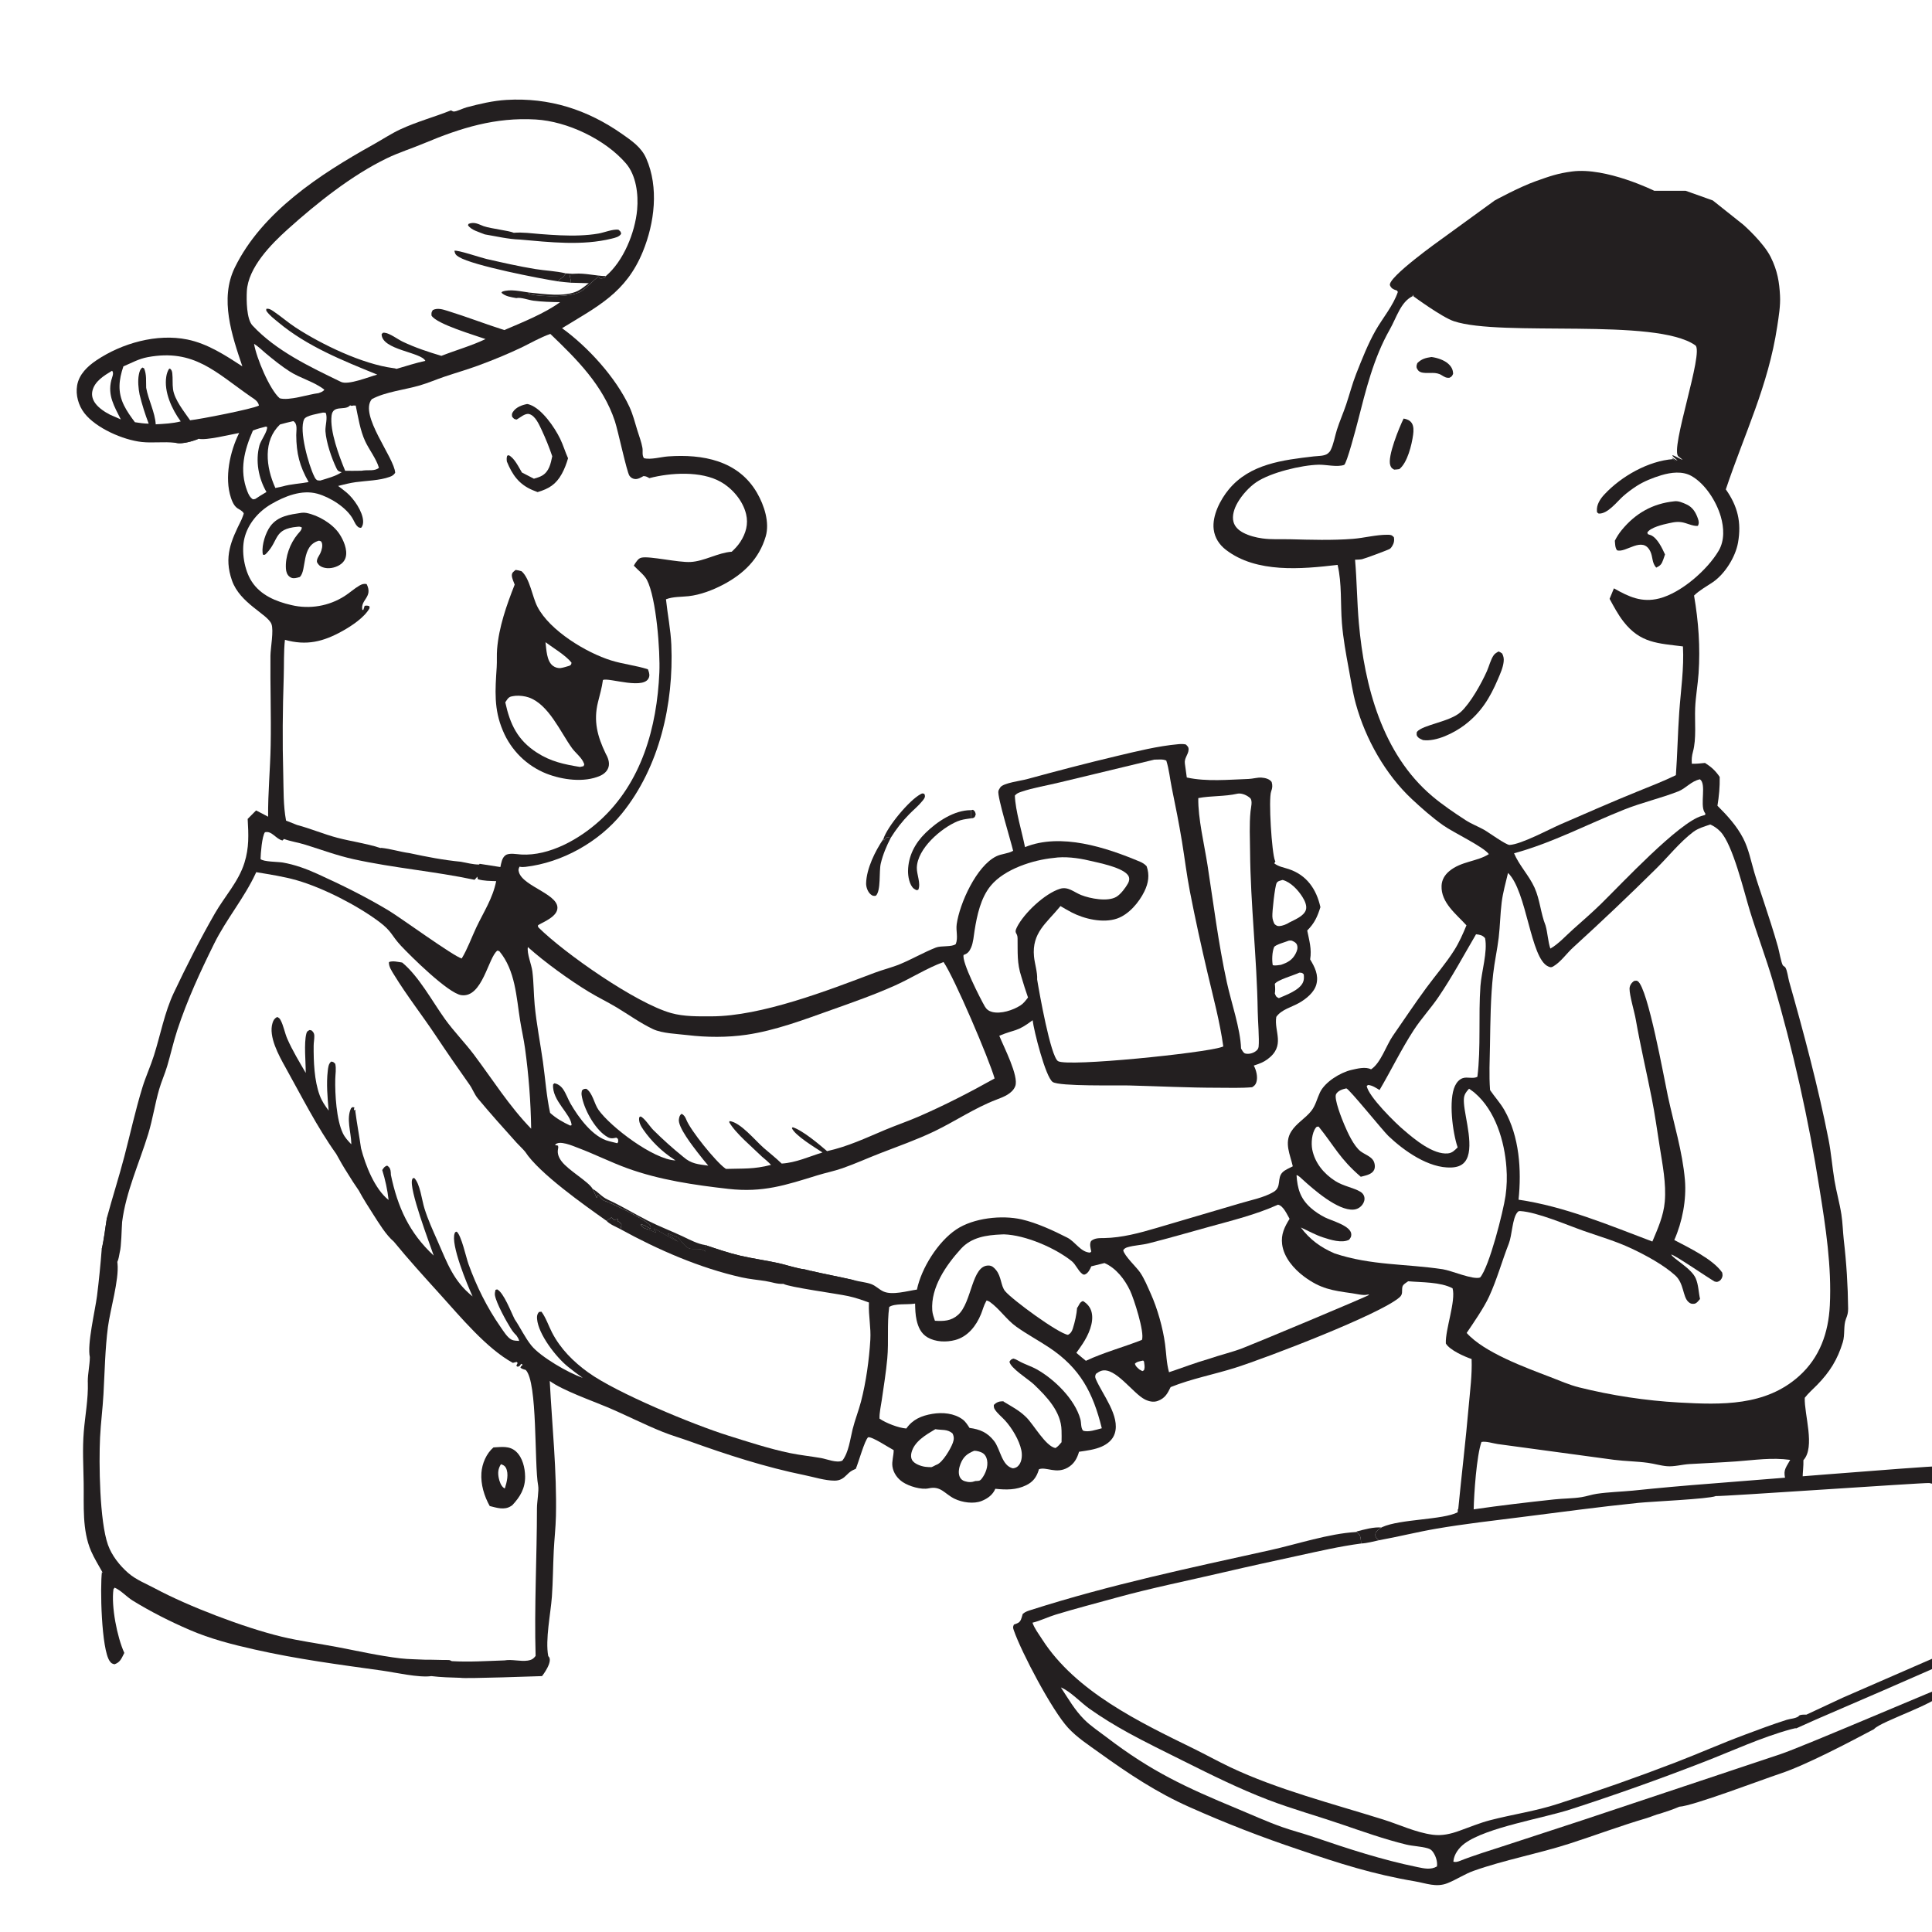<?xml version="1.0" encoding="utf-8" ?>
<!DOCTYPE svg PUBLIC "-//W3C//DTD SVG 1.1//EN" "http://www.w3.org/Graphics/SVG/1.1/DTD/svg11.dtd">
<svg xmlns="http://www.w3.org/2000/svg" width="180" height="180" viewBox="0 0 180 180" fill="none"><rect x="0" y="0" width="180" height="180" fill="#808080" stroke="none"/><g clip-path="url('#clip0_1516_1958')"><rect width="180" height="180" fill="white"/><path d="M0 0.021L179.989 -4.09488e-06L180.01 179.989L0.021 180.01L0 0.021Z" fill="white"/><path d="M90.473 75.48L90.653 75.445C90.847 75.6 90.843 75.619 90.907 75.863C90.849 76.042 90.845 76.158 90.64 76.219C90.592 76.234 90.54 76.232 90.49 76.239L90.473 75.48Z" fill="#231F20"/><path d="M126.363 142.733L126.417 142.681C127.066 142.505 128.036 142.241 128.703 142.318C128.437 142.472 128.327 142.56 128.162 142.819C128.143 143 128.105 143.064 128.207 143.235C128.261 143.326 128.406 143.427 128.487 143.499C127.951 143.613 127.362 143.782 126.814 143.805C126.801 143.634 126.794 143.455 126.761 143.287C126.702 142.978 126.613 142.914 126.363 142.733Z" fill="#231F20"/><path d="M82.305 78.161C82.664 77.019 84.695 74.568 85.763 73.996C85.931 73.907 85.935 73.903 86.121 73.965C86.138 74.022 86.165 74.076 86.173 74.135C86.198 74.33 86.04 74.493 85.929 74.632C85.577 75.073 85.105 75.455 84.709 75.859C84.042 76.538 83.49 77.255 82.986 78.06L82.623 77.996C82.518 78.099 82.435 78.177 82.359 78.304L82.305 78.161Z" fill="#231F20"/><path d="M55.213 110.765C55.234 110.777 55.256 110.788 55.277 110.801C55.775 111.096 56.081 111.52 56.622 111.766C57.911 112.353 59.091 113.09 60.351 113.725C61.429 114.269 62.565 114.697 63.656 115.214C64.291 115.519 65 115.891 65.703 115.998C65.737 116.212 65.787 116.403 65.71 116.612C65.29 116.205 64.653 116.495 64.168 116.307C63.836 116.179 63.401 115.564 63.158 115.295L62.238 114.924L62.312 115.072L62.234 114.922L62.228 115.01C62.568 115.23 62.896 115.451 63.216 115.7C62.407 115.388 61.696 114.817 60.899 114.458L61.129 114.808L61.066 114.834C60.829 114.729 60.591 114.626 60.352 114.526C60.036 114.451 59.918 114.391 59.708 114.142L59.731 114.054C60.054 114.158 60.309 114.301 60.597 114.477C60.634 114.315 60.659 114.333 60.563 114.171C60.283 113.698 57.021 112.095 56.328 111.88C56.075 111.802 55.923 111.479 55.687 111.321C55.662 111.431 55.642 111.506 55.589 111.608C55.476 111.319 55.351 111.042 55.213 110.765Z" fill="#231F20"/><path d="M82.306 78.162L82.36 78.304C82.436 78.177 82.519 78.099 82.623 77.996L82.987 78.06C82.591 78.829 82.262 79.603 82.06 80.446C81.879 81.201 82.098 82.993 81.596 83.458C81.382 83.48 81.305 83.477 81.123 83.33C80.851 83.109 80.687 82.647 80.694 82.304C80.724 80.931 81.545 79.271 82.306 78.162Z" fill="#231F20"/><path d="M90.49 76.239L90.338 76.261C89.941 76.315 89.577 76.364 89.203 76.52C87.679 77.156 85.457 79.065 85.419 80.851C85.406 81.472 85.807 82.314 85.557 82.892L85.414 82.941C85.318 82.897 85.227 82.863 85.143 82.795C84.724 82.459 84.589 81.629 84.599 81.129C84.627 79.741 85.25 78.566 86.219 77.613C87.304 76.546 88.907 75.47 90.472 75.48L90.49 76.239Z" fill="#231F20"/><path d="M96.101 149.982C103.389 147.651 110.868 146.076 118.327 144.427C120.865 143.866 123.779 142.881 126.363 142.733C126.613 142.914 126.701 142.978 126.761 143.287C126.794 143.455 126.801 143.634 126.814 143.805C124.834 144.067 122.9 144.516 120.951 144.94C118.655 145.44 116.364 145.936 114.075 146.472C110.685 147.266 107.295 147.941 103.936 148.87C102.076 149.384 100.198 149.868 98.352 150.431C97.626 150.652 96.927 151.006 96.194 151.184C96.394 151.745 96.781 152.247 97.102 152.746C100.23 157.614 106.174 160.451 111.215 162.92C112.355 163.479 113.468 164.1 114.615 164.644C118.997 166.724 124.216 168.064 128.858 169.517C130.379 169.993 131.895 170.726 133.48 170.938C134.363 171.056 135.152 170.861 135.975 170.568C136.928 170.228 137.856 169.839 138.837 169.583C140.93 169.039 143.074 168.74 145.14 168.063C148.833 166.879 152.489 165.592 156.109 164.201C158.261 163.373 160.362 162.44 162.526 161.632C163.826 161.147 165.144 160.65 166.466 160.231C166.837 160.113 167.248 160.128 167.576 159.902C167.613 159.706 168.299 159.75 168.299 159.75L171.674 158.175L180.449 154.35C180.449 154.35 181.002 156.343 181.124 157.5C181.226 158.467 175.211 160.345 174.599 161.1C172.333 162.298 168.28 164.441 165.85 165.247C164.157 165.808 157.704 168.264 156.461 168.327C155.883 168.574 155.302 168.772 154.702 168.96C154.261 169.061 153.826 169.271 153.387 169.399C150.967 170.11 148.62 170.996 146.222 171.768C143.292 172.711 140.199 173.273 137.304 174.298C136.452 174.6 135.689 175.125 134.848 175.456C133.801 175.869 132.872 175.456 131.819 175.279C127.951 174.626 124.726 173.603 121.044 172.336C117.578 171.18 114.177 169.858 110.84 168.369C107.773 167.012 105.116 165.238 102.411 163.292C101.418 162.577 100.35 161.885 99.516 160.982C98.016 159.357 95.179 153.971 94.462 151.914C94.377 151.669 94.35 151.595 94.463 151.359C94.596 151.309 94.747 151.261 94.87 151.19C95.118 151.046 95.166 150.758 95.246 150.503L95.289 150.363C95.538 150.148 95.791 150.079 96.101 149.982Z" fill="#231F20"/><path d="M182.024 154.575C181.318 154.124 182.616 154.737 182.024 154.575C182.174 155.423 182.603 155.757 182.473 156.6C180.457 157.358 167.919 162.755 165.877 163.433L147.485 169.568L140.288 171.923C138.826 172.403 137.339 172.847 135.909 173.415C135.703 173.469 135.626 173.499 135.412 173.451C135.413 173.428 135.412 173.404 135.414 173.381C135.482 172.726 135.943 172.132 136.455 171.754C138.51 170.24 143.796 169.41 146.433 168.538C150.563 167.2 154.651 165.745 158.697 164.173C161.373 163.14 164.106 161.857 166.88 161.106C167.69 160.887 167.174 161.106 167.174 161.106L169.199 160.199C169.199 160.199 181.732 154.812 182.024 154.575Z" fill="white"/><path d="M98.84 157.213C99.688 157.542 100.705 158.635 101.483 159.186C102.631 159.999 103.861 160.753 105.095 161.43C106.796 162.362 108.536 163.206 110.271 164.073C112.844 165.358 115.427 166.64 118.115 167.672C120.343 168.528 122.699 169.183 124.965 169.957C126.928 170.628 128.976 171.357 130.993 171.848C131.658 172.01 132.362 172.012 133.02 172.202C133.244 172.267 133.383 172.365 133.514 172.556C133.775 172.932 133.941 173.451 133.878 173.891C133.308 174.227 132.683 174.081 132.069 173.955C128.733 173.272 125.618 172.25 122.399 171.152C121.426 170.819 120.43 170.566 119.459 170.224C118.038 169.724 116.668 169.094 115.277 168.517C110.484 166.529 107.269 165.049 103.091 161.85C102.405 161.324 101.648 160.832 101.034 160.223C100.13 159.327 99.532 158.264 98.84 157.213Z" fill="white"/><path d="M22.579 34.132C21.602 31.239 20.445 27.858 21.873 24.933C24.405 19.748 29.84 16.218 34.737 13.491C35.585 13.019 36.428 12.456 37.307 12.047C38.832 11.339 40.461 10.903 42.017 10.282C42.105 10.318 42.186 10.391 42.281 10.391C42.547 10.39 43.165 10.082 43.457 10.004C44.665 9.683 45.936 9.381 47.188 9.308C51.183 9.076 54.713 10.21 57.957 12.482C58.85 13.108 59.751 13.715 60.206 14.752C61.4 17.466 60.982 20.775 59.895 23.434C58.322 27.282 55.69 28.535 52.366 30.577C54.786 32.328 57.377 35.173 58.642 37.903C58.963 38.596 59.154 39.353 59.376 40.083C59.536 40.61 59.763 41.185 59.854 41.726C59.91 42.056 59.797 42.392 59.992 42.685C60.616 42.856 61.577 42.57 62.233 42.523C65.454 42.291 68.779 42.892 70.529 45.917C71.198 47.075 71.725 48.672 71.337 49.988C70.717 52.093 69.255 53.484 67.362 54.477C66.396 54.984 65.246 55.422 64.156 55.544C63.45 55.622 62.719 55.578 62.047 55.833C62.194 57.24 62.487 58.669 62.546 60.078C62.775 65.561 61.451 71.451 57.951 75.781C55.796 78.447 52.369 80.368 48.953 80.764C48.764 80.786 48.591 80.79 48.405 80.747C48.306 80.959 48.278 81.015 48.346 81.256C48.738 82.642 52.36 83.369 51.894 84.826C51.647 85.598 50.177 86.078 50.117 86.23C50.095 86.286 50.149 86.347 50.165 86.406C52.613 88.829 59.227 93.451 62.515 94.382C63.72 94.723 65.059 94.694 66.304 94.69C70.938 94.676 77.113 92.288 81.481 90.633C82.264 90.336 83.091 90.144 83.865 89.822C84.99 89.354 86.067 88.726 87.196 88.281C87.689 88.086 88.702 88.252 89.049 87.954C89.285 87.342 89.046 86.73 89.134 86.105C89.406 84.164 90.98 80.673 92.829 79.777C93.328 79.534 93.877 79.552 94.392 79.269C94.178 78.342 92.908 74.248 93.017 73.702C93.035 73.609 93.149 73.424 93.205 73.347C93.497 72.943 95.121 72.743 95.655 72.598C98.445 71.837 101.211 71.11 104.026 70.443C105.914 69.996 107.851 69.508 109.788 69.334C110.034 69.312 110.242 69.307 110.483 69.361C110.637 69.519 110.749 69.598 110.738 69.841C110.716 70.318 110.316 70.623 110.392 71.142L110.571 72.438C112.427 72.842 114.436 72.638 116.328 72.573C116.719 72.559 117.154 72.423 117.526 72.448C117.862 72.471 118.285 72.567 118.479 72.862C118.572 73.184 118.549 73.418 118.431 73.733C118.164 74.448 118.494 79.484 118.782 80.169C118.795 80.198 118.811 80.225 118.825 80.252L118.722 80.437C119.107 80.744 119.611 80.819 120.071 80.972C121.756 81.533 122.651 82.856 123.02 84.517C122.735 85.416 122.473 86.008 121.792 86.693C121.977 87.632 122.224 88.415 122.064 89.386C122.497 90.104 122.868 90.835 122.646 91.701C122.452 92.457 121.69 93.067 121.036 93.439C120.334 93.838 119.386 94.055 118.909 94.741C118.676 96.108 119.813 97.424 118.077 98.697C117.707 98.968 117.342 99.103 116.913 99.243L116.813 99.277C117.043 99.707 117.203 100.335 117.055 100.819C116.983 101.055 116.865 101.169 116.656 101.295C115.595 101.386 114.513 101.344 113.448 101.343C110.676 101.342 107.935 101.201 105.168 101.129C104.124 101.101 98.723 101.23 98.082 100.809C97.408 100.366 96.307 95.966 96.209 95.052C94.737 96.165 94.608 95.869 93.102 96.499C93.502 97.507 94.947 100.268 94.589 101.195C94.318 101.895 93.486 102.204 92.838 102.45C90.804 103.224 88.975 104.482 87.011 105.421C85.397 106.192 83.686 106.793 82.019 107.44C80.841 107.896 79.676 108.426 78.486 108.842C77.726 109.108 76.93 109.264 76.162 109.501C73.183 110.421 71.082 111.128 67.866 110.766C64.695 110.408 61.455 109.936 58.447 108.845C56.897 108.282 55.419 107.535 53.873 106.953C53.393 106.773 52.046 106.166 51.705 106.682L51.989 106.735C52.025 106.896 52.017 106.906 51.988 107.057C51.905 107.485 52.064 107.853 52.319 108.193C52.97 109.057 54.821 110.074 55.214 110.764C55.352 111.042 55.478 111.319 55.59 111.607C55.643 111.506 55.663 111.431 55.689 111.321C55.924 111.479 56.076 111.801 56.33 111.88C57.023 112.094 60.284 113.698 60.564 114.171C60.66 114.333 60.635 114.315 60.598 114.477C60.31 114.301 60.055 114.157 59.733 114.054L59.709 114.142C59.919 114.391 60.038 114.451 60.353 114.526C60.592 114.626 60.83 114.729 61.068 114.833L61.13 114.808L60.9 114.457C61.697 114.817 62.408 115.387 63.217 115.699C62.897 115.451 62.569 115.23 62.229 115.01L62.236 114.922L62.313 115.072L62.24 114.924L63.16 115.295C63.402 115.563 63.837 116.179 64.169 116.307C64.655 116.495 65.291 116.205 65.712 116.612C65.788 116.402 65.738 116.212 65.704 115.998C66.785 116.359 67.863 116.733 68.974 116.991C70.147 117.264 71.344 117.423 72.52 117.682C73.321 117.858 74.213 118.183 75.016 118.27C75.173 118.306 75.343 118.331 75.493 118.39C76.842 118.704 78.202 118.956 79.55 119.266C80.073 119.42 80.682 119.454 81.177 119.639C81.599 119.796 81.899 120.136 82.299 120.32C83.125 120.701 84.549 120.269 85.429 120.147C85.841 118.159 87.381 115.693 89.09 114.548C90.696 113.471 93.335 113.186 95.19 113.61C96.593 113.932 98.155 114.654 99.443 115.312C100.188 115.692 100.687 116.67 101.562 116.703L101.671 116.598C101.606 116.279 101.486 115.92 101.653 115.621C102.011 115.325 102.432 115.355 102.873 115.348C104.519 115.32 106.169 114.875 107.745 114.409L115.477 112.13C116.486 111.823 117.754 111.59 118.661 111.046C119.439 110.579 118.935 109.761 119.506 109.207C119.736 108.983 120.16 108.813 120.446 108.663C120.203 107.571 119.636 106.499 120.289 105.437C120.777 104.645 121.608 104.212 122.17 103.503C122.566 103.002 122.708 102.352 122.976 101.783C123.438 100.803 124.877 99.919 125.916 99.682C126.46 99.558 127.225 99.359 127.738 99.627C128.639 99.052 129.15 97.399 129.767 96.509C130.796 95.026 131.801 93.515 132.869 92.06C133.734 90.883 134.712 89.76 135.492 88.524C135.945 87.808 136.304 86.996 136.626 86.212C135.671 85.158 134.243 84.1 134.307 82.525C134.329 81.975 134.598 81.524 135.012 81.174C136.125 80.232 137.622 80.28 138.713 79.576C138.19 78.875 135.418 77.573 134.452 76.889C133.439 76.171 132.462 75.31 131.554 74.463C129.076 72.15 127.218 68.847 126.321 65.581C126.026 64.506 125.857 63.38 125.654 62.283C125.395 60.882 125.14 59.483 125.024 58.061C124.879 56.285 125.033 54.36 124.621 52.629C121.267 53.023 117.058 53.415 114.217 51.227C113.597 50.748 113.174 50.107 113.077 49.321C112.919 48.047 113.694 46.548 114.493 45.586C116.46 43.216 119.522 42.858 122.397 42.522C122.788 42.477 123.415 42.501 123.714 42.247C123.829 42.15 123.901 42.077 123.969 41.943C124.253 41.387 124.366 40.643 124.557 40.042C124.81 39.249 125.15 38.484 125.416 37.695C125.739 36.737 125.986 35.76 126.358 34.817C126.884 33.486 127.455 32.028 128.162 30.786C128.83 29.616 129.801 28.485 130.234 27.201C130.125 27.037 130.197 27.084 130.067 27.041C129.793 26.952 129.635 26.873 129.505 26.597C129.18 25.907 134.307 22.275 134.307 22.275L139.262 18.675C139.262 18.675 141.54 17.428 143.1 16.875C144.386 16.419 145.123 16.151 146.475 15.975C149.651 15.561 154.125 17.775 154.125 17.775L157.05 17.775L159.578 18.675L162.406 20.925C162.406 20.925 164.285 22.564 164.975 23.952C165.616 25.24 165.774 26.316 165.84 27.531C165.892 28.474 165.723 29.471 165.582 30.404C164.742 35.965 162.54 40.372 160.791 45.595C161.892 47.152 162.263 48.66 161.928 50.553C161.691 51.889 160.712 53.468 159.578 54.241C158.97 54.655 158.365 54.968 157.831 55.486C158.245 57.906 158.42 60.285 158.252 62.739C158.178 63.821 157.978 64.889 157.934 65.974C157.883 67.247 158.062 68.825 157.729 70.039C157.623 70.429 157.591 70.756 157.626 71.158C158.04 71.169 158.441 71.124 158.852 71.081C159.436 71.453 159.826 71.801 160.22 72.385C160.239 73.32 160.159 74.151 160.011 75.069C160.93 75.985 161.803 76.937 162.406 78.099C162.921 79.093 163.133 80.222 163.447 81.289C163.706 82.164 164.008 83.029 164.294 83.896C164.769 85.337 165.242 86.769 165.653 88.23C165.745 88.555 165.953 89.708 166.1 89.93C166.157 90.015 166.275 90.046 166.333 90.131C166.511 90.389 166.597 91.111 166.687 91.427C168.037 96.173 169.408 101.315 170.36 106.159C170.611 107.434 170.704 108.722 170.918 109.998C171.095 111.056 171.395 112.09 171.559 113.152C171.681 113.937 171.693 114.727 171.78 115.515C172.029 117.645 172.164 119.782 172.186 121.927C172.187 122.305 172.124 122.527 171.985 122.878C171.735 123.512 171.905 124.348 171.69 125.052C171.198 126.667 170.478 127.82 169.3 129.028C168.916 129.423 168.481 129.793 168.146 130.229C168.084 131.773 169.149 134.817 168.019 136.043C168.039 136.58 167.952 137.167 167.944 137.712C167.927 138.936 167.602 137.653 167.674 138.874C167.296 138.745 166.919 138.612 166.543 138.476C166.481 138.335 166.43 138.209 166.393 138.059C166.128 137.004 166.25 136.956 166.789 136.014C165.061 135.778 163.504 136.029 161.791 136.154C160.326 136.261 158.863 136.318 157.398 136.404C156.723 136.443 155.99 136.658 155.321 136.604C154.716 136.555 154.131 136.37 153.533 136.289C152.495 136.147 151.428 136.14 150.381 136.008L139.546 134.54C139.097 134.477 138.449 134.255 138.025 134.345C137.572 135.616 137.327 139.18 137.3 140.622C139.781 140.26 142.31 139.967 144.804 139.697C145.639 139.606 146.529 139.617 147.349 139.486C147.825 139.41 148.287 139.245 148.765 139.174C149.859 139.012 151.003 138.985 152.107 138.88C154.529 138.629 156.953 138.41 159.381 138.226C160.588 138.138 179.469 136.59 180.675 136.604C181.074 136.608 181.613 136.64 181.955 136.874C182.138 136.998 182.277 137.143 182.312 137.37C182.349 137.613 182.254 138.155 182.082 138.334C181.962 138.458 181.69 138.545 181.53 138.612C180.937 138.443 180.344 138.3 179.742 138.17C178.985 138.144 160.614 139.422 159.858 139.385C159.162 139.664 153.911 139.889 152.628 140.02C149 140.39 145.353 140.888 141.734 141.344C139.098 141.677 136.423 141.978 133.806 142.427C132.021 142.734 130.264 143.18 128.488 143.499C128.406 143.427 128.262 143.326 128.207 143.235C128.105 143.064 128.144 143 128.163 142.819C128.327 142.56 128.437 142.472 128.703 142.318C128.732 142.302 128.76 142.285 128.789 142.271C130.457 141.518 134.439 141.611 135.809 140.895L135.822 140.61L135.862 140.601C136.172 137.402 136.558 134.219 136.835 131.018C136.963 129.545 137.162 128.102 137.106 126.618C136.438 126.39 135.059 125.784 134.705 125.168C134.648 123.847 135.658 121.209 135.332 120.026C134.184 119.426 132.478 119.485 131.194 119.373L131.103 119.437C130.918 119.57 130.684 119.694 130.649 119.938C130.592 120.327 130.722 120.584 130.382 120.877C128.525 122.477 118.073 126.482 115.104 127.425C113.106 128.06 111.016 128.447 109.066 129.233C108.767 129.845 108.548 130.265 107.87 130.52C107.469 130.671 107.04 130.569 106.67 130.385C105.554 129.83 103.899 127.331 102.618 127.712C102.422 127.771 102.271 127.881 102.106 127.998C102.024 128.182 102.011 128.289 102.093 128.482C102.688 129.891 104.389 131.932 103.856 133.564C103.668 134.143 103.191 134.53 102.65 134.771C101.988 135.065 101.243 135.151 100.532 135.257C100.348 135.892 100.062 136.407 99.463 136.743C98.388 137.346 97.484 136.636 96.798 136.883L96.767 136.984C96.558 137.644 96.236 138.068 95.606 138.376C94.677 138.83 93.731 138.812 92.732 138.707C92.496 139.268 92.026 139.612 91.464 139.839C90.718 140.142 89.658 139.982 88.95 139.643C88.01 139.194 87.677 138.411 86.527 138.665C85.823 138.82 84.685 138.469 84.106 138.083C83.608 137.751 83.237 137.232 83.147 136.635C83.073 136.147 83.267 135.61 83.262 135.104C82.819 134.88 81.276 133.84 80.885 133.905C80.561 134.166 79.979 136.278 79.731 136.85C79.699 136.863 79.668 136.876 79.637 136.889C79.325 137.021 79.16 137.14 78.927 137.378C78.574 137.74 78.269 137.949 77.746 137.948C76.86 137.945 75.835 137.615 74.956 137.436C71.298 136.691 67.727 135.532 64.217 134.268C63.406 133.976 62.569 133.737 61.77 133.417C59.996 132.706 58.293 131.824 56.532 131.084C55.106 130.485 52.39 129.524 51.219 128.662C51.435 132.841 51.887 137.06 51.795 141.245C51.771 142.329 51.645 143.408 51.592 144.49C51.523 145.904 51.519 147.341 51.419 148.75C51.305 150.34 50.788 152.761 51.079 154.296C51.615 154.75 50.5 156.159 50.5 156.159C50.5 156.159 43.168 156.419 42.919 156.318C42.035 156.294 41.063 156.267 40.184 156.159C39.035 156.328 36.81 155.816 35.611 155.648C31.517 155.076 27.763 154.591 23.698 153.676C21.631 153.211 19.607 152.692 17.655 151.849C15.85 151.07 14.041 150.158 12.368 149.126C11.791 148.771 11.296 148.19 10.684 147.919L10.572 148.058C10.349 149.665 10.912 152.534 11.582 153.997L11.518 154.128C11.3 154.567 11.157 154.891 10.665 155.057C10.44 154.995 10.381 154.978 10.233 154.779C9.435 153.702 9.313 147.827 9.501 146.416L9.514 146.534L9.553 146.496C9.193 145.845 8.785 145.198 8.488 144.515C7.635 142.55 7.828 140.257 7.795 138.174C7.77 136.551 7.673 135.001 7.807 133.377C7.93 131.89 8.229 130.316 8.183 128.829L8.178 128.708C8.178 127.955 8.363 127.201 8.371 126.438C8.103 125.249 8.862 122.111 9.039 120.736C9.22 119.284 9.366 117.828 9.477 116.369C9.702 115.425 9.803 114.407 9.963 113.446C10.482 111.534 11.088 109.647 11.589 107.732C12.151 105.582 12.616 103.432 13.271 101.302C13.578 100.305 14.019 99.354 14.335 98.359C14.945 96.444 15.331 94.316 16.192 92.498C17.376 89.998 18.645 87.493 20.024 85.095C20.924 83.528 22.23 82.135 22.775 80.382C23.218 78.959 23.158 77.77 23.075 76.297L23.858 75.507C24.236 75.693 24.606 75.895 24.979 76.091C24.96 73.881 25.177 71.655 25.218 69.447C25.27 66.664 25.17 63.879 25.197 61.098C25.203 60.38 25.52 58.738 25.29 58.139C24.935 57.215 22.36 56.225 21.612 54.082C20.84 51.871 21.518 50.393 22.484 48.448C22.524 48.367 22.729 47.853 22.708 47.82C22.385 47.3 21.93 47.623 21.517 46.381C20.891 44.493 21.424 42.072 22.281 40.34C21.448 40.484 19.201 41.056 18.501 40.879C17.991 41.102 16.988 41.385 16.442 41.272L16.296 41.253C15.261 41.13 14.22 41.291 13.196 41.178C11.474 40.988 8.942 39.891 7.858 38.488C7.309 37.777 7.034 36.805 7.185 35.914C7.362 34.87 8.16 34.12 9.003 33.556C11.371 31.974 14.611 31.053 17.451 31.631C19.339 32.015 20.989 33.1 22.579 34.132Z" fill="#231F20"/><path d="M106.503 126.759L106.584 126.848C106.613 127.081 106.674 127.347 106.61 127.575C106.574 127.702 106.564 127.668 106.431 127.743L106.156 127.591C105.953 127.405 105.822 127.325 105.732 127.061C105.914 126.848 106.242 126.821 106.503 126.759Z" fill="white"/><path d="M16.441 41.272C16.45 41.122 16.401 40.966 16.371 40.819L16.488 40.791L16.591 41.011L16.643 41.024C16.671 40.995 16.698 40.965 16.727 40.938C17.063 40.631 17.579 40.342 18.055 40.415C18.329 40.457 18.374 40.664 18.5 40.88C17.99 41.102 16.987 41.386 16.441 41.272Z" fill="#231F20"/><path d="M9.477 116.37C9.702 115.425 9.803 114.407 9.963 113.446L10.372 113.634C10.237 114.221 10.078 116.02 9.756 116.385L9.477 116.37Z" fill="#231F20"/><path d="M34.789 113.165L35.163 113.209C35.455 113.994 36.47 114.188 36.692 115.132L36.653 115.168L36.593 115.119C36.619 115.3 36.703 115.503 36.692 115.678C35.956 115.053 35.309 113.974 34.789 113.165Z" fill="#231F20"/><path d="M42.1 154.766C43.724 154.861 45.376 154.75 47.002 154.696C46.166 155.249 44.977 154.6 44.345 154.955C44.46 155.115 44.588 155.185 44.756 155.284C44.458 155.474 43.596 155.488 43.232 155.435C42.74 155.364 42.376 155.163 42.1 154.766Z" fill="#231F20"/><path d="M75.492 118.39C76.841 118.704 78.201 118.956 79.549 119.266C79.278 119.49 78.78 119.683 78.438 119.769C78.112 119.851 76.481 119.049 76.173 118.843C75.939 118.687 75.641 118.639 75.492 118.39Z" fill="#231F20"/><path d="M121.065 90.618C121.299 90.637 121.312 90.614 121.47 90.782C121.489 91.041 121.506 91.265 121.401 91.511C121.083 92.255 119.84 92.692 119.147 92.996C118.873 92.859 118.89 92.85 118.773 92.562C118.818 92.283 118.81 92.052 118.783 91.77L118.772 91.666C119.005 91.293 120.573 90.859 121.065 90.618Z" fill="white"/><path d="M120.08 87.637C120.234 87.629 120.294 87.605 120.438 87.676C120.628 87.77 120.776 87.848 120.844 88.055C120.937 88.332 120.839 88.598 120.711 88.848C120.406 89.442 119.962 89.682 119.346 89.89C119.111 89.917 118.802 89.99 118.579 89.921C118.492 89.452 118.519 88.695 118.701 88.249C118.796 88.017 119.798 87.759 120.08 87.637Z" fill="white"/><path d="M10.436 34.544C10.654 34.734 10.428 35.188 10.368 35.43C10.016 36.849 10.648 37.856 11.256 39.077L10.261 38.641C9.773 38.394 9.19 38.011 8.869 37.561C8.63 37.226 8.518 36.844 8.606 36.436C8.802 35.527 9.702 34.989 10.436 34.544Z" fill="white"/><path d="M90.763 135.165C90.997 135.159 91.314 135.245 91.519 135.358C91.772 135.497 91.911 135.762 91.963 136.035C92.078 136.636 91.828 137.286 91.466 137.762C91.278 138.01 91.161 137.963 90.876 137.985C90.535 138.112 90.229 138.111 89.878 137.999C89.659 137.929 89.501 137.793 89.409 137.578C89.255 137.217 89.352 136.731 89.491 136.381C89.761 135.705 90.112 135.437 90.763 135.165Z" fill="white"/><path d="M24.758 39.747L24.881 39.771C24.955 40.168 24.298 41.025 24.173 41.491C23.781 42.947 24.084 44.556 24.826 45.838C24.465 46.04 24.12 46.267 23.773 46.492L23.563 46.522C23.285 46.338 23.159 46.072 23.041 45.768C22.275 43.791 22.761 41.948 23.563 40.112C23.956 39.954 24.348 39.849 24.758 39.747Z" fill="white"/><path d="M119.487 81.985C119.5 81.987 119.513 81.987 119.525 81.99C120.265 82.193 120.934 82.919 121.337 83.555C121.55 83.891 121.807 84.405 121.654 84.811C121.444 85.371 120.601 85.698 120.107 85.954C119.885 86.11 119.466 86.268 119.195 86.282C118.987 86.293 118.891 86.217 118.742 86.087C118.623 85.849 118.558 85.658 118.543 85.391C118.519 84.947 118.778 82.587 118.938 82.277C119.045 82.07 119.28 82.053 119.487 81.985Z" fill="white"/><path d="M87.143 133.154C87.727 133.26 88.276 133.124 88.749 133.558C88.899 133.875 88.889 134.099 88.775 134.42C88.58 134.967 87.829 136.25 87.285 136.455C87.105 136.523 86.964 136.63 86.778 136.692C86.587 136.689 86.398 136.685 86.207 136.659C85.814 136.605 85.179 136.391 84.974 136.024C84.864 135.826 84.863 135.582 84.913 135.366C85.156 134.304 86.285 133.665 87.143 133.154Z" fill="white"/><path d="M23.672 32.037C24.059 32.268 24.419 32.635 24.766 32.924C25.467 33.508 26.205 34.101 26.972 34.596C27.986 35.25 29.277 35.561 30.219 36.306C30.081 36.505 29.904 36.534 29.685 36.626C28.701 36.742 26.951 37.358 26.058 37.106C25.121 36.302 23.878 33.32 23.672 32.037Z" fill="white"/><path d="M30.094 38.439C30.165 38.431 30.271 38.455 30.342 38.463C30.553 38.923 30.283 39.684 30.321 40.189C30.4 41.235 30.887 42.673 31.339 43.612C31.441 43.824 31.491 43.897 31.722 43.964C31.759 43.974 31.797 43.982 31.835 43.992C31.261 44.377 30.489 44.569 29.834 44.773L29.579 44.753C29.414 44.662 29.364 44.56 29.282 44.396C28.773 43.386 27.823 40.087 28.342 39.053C28.522 38.695 29.706 38.531 30.094 38.439Z" fill="white"/><path d="M27.296 39.242L27.34 39.241C27.751 39.503 27.596 40.106 27.6 40.539C27.614 42.256 27.91 43.423 28.753 44.911C27.934 45.071 27.116 45.09 26.307 45.324L25.655 45.464C25.213 44.485 24.919 43.409 24.941 42.327C24.963 41.251 25.303 40.3 26.086 39.547C26.484 39.428 26.893 39.34 27.296 39.242Z" fill="white"/><path d="M32.619 37.766L32.747 37.812C32.9 37.78 32.981 37.774 33.142 37.785C33.367 38.861 33.557 40.113 34.025 41.113C34.402 41.916 35.06 42.744 35.305 43.583C34.926 43.911 34.323 43.773 33.858 43.833L33.685 43.857C33.177 43.871 32.667 43.863 32.159 43.864C31.6 42.513 30.712 40.16 30.893 38.716C31.018 37.726 32.057 38.239 32.532 37.847C32.562 37.822 32.59 37.793 32.619 37.766Z" fill="white"/><path d="M27.677 76.861C28.953 77.2 30.166 77.721 31.437 78.055C32.734 78.395 34.1 78.575 35.373 78.985C35.471 79.017 35.43 79.011 35.537 78.994C36.423 79.087 37.269 79.365 38.145 79.482C39.72 79.822 41.331 80.135 42.935 80.287C43.479 80.385 44.086 80.551 44.637 80.546C44.564 80.803 44.496 81.04 44.479 81.308C44.552 81.184 44.618 81.073 44.708 80.959C44.953 80.99 45.115 81.068 45.28 81.269C45.353 81.357 45.366 81.398 45.411 81.492L45.342 81.673L45.238 81.696L45.084 81.441L44.939 81.436L44.971 81.689L44.873 81.781L44.639 81.633L44.468 81.676C44.388 81.782 44.309 81.876 44.214 81.969C40.496 81.18 36.671 80.87 32.954 80.052C31.421 79.714 29.934 79.163 28.436 78.696C27.79 78.495 27.084 78.393 26.459 78.165C26.544 77.987 26.571 77.943 26.559 77.749C27.018 77.666 27.497 77.504 27.938 77.71C27.62 77.76 27.295 77.756 27.052 77.971L27.118 78.102C27.321 78.146 27.51 78.188 27.702 78.27C28.593 78.647 31.517 79.654 32.354 79.579C32.648 79.553 32.836 79.515 33.041 79.298C33.132 79.041 33.093 78.882 33.036 78.628C32.512 78.375 31.784 78.489 31.282 78.2C30.616 77.817 28.097 77.381 27.749 76.957C27.724 76.926 27.701 76.893 27.677 76.861Z" fill="#231F20"/><path d="M35.535 78.994C36.422 79.087 37.268 79.365 38.144 79.482C38.007 79.623 37.933 79.706 37.738 79.752C37.608 79.692 37.665 79.706 37.517 79.694C37.186 79.668 36.86 79.654 36.536 79.576C36.049 79.458 35.801 79.43 35.535 78.994Z" fill="#231F20"/><path d="M42.934 80.287C43.477 80.385 44.085 80.551 44.635 80.546C44.562 80.803 44.494 81.04 44.477 81.308L44.422 81.328L44.277 81.296L44.095 81.412C43.948 81.374 43.795 81.334 43.657 81.269C43.377 81.138 43.236 80.971 43.126 80.689C43.071 80.549 43.003 80.421 42.934 80.287Z" fill="#231F20"/><path d="M57.569 113.567C57.793 113.491 57.941 113.515 58.171 113.54C58.258 113.694 58.237 113.711 58.231 113.88L58.463 113.903C58.58 113.792 58.688 113.68 58.794 113.559C59.012 113.617 59.038 113.66 59.195 113.827C59.18 114.023 59.183 114.028 59.052 114.173C59.017 114.169 58.981 114.163 58.945 114.162C58.77 114.157 58.665 114.214 58.51 114.285L58.332 114.146L58.305 114.265C58.131 114.3 58.134 114.285 57.977 114.232C58.206 114.759 60.821 115.824 61.496 116.175L61.641 116.14C61.664 115.877 61.645 115.696 61.587 115.437L61.422 115.583C61.409 115.535 61.396 115.486 61.381 115.438C61.32 115.237 61.354 115.313 61.24 115.143C60.966 115.076 60.733 115.041 60.45 115.042C60.355 114.841 60.324 114.748 60.353 114.526C60.592 114.626 60.831 114.729 61.068 114.834L61.13 114.808L60.901 114.458C61.698 114.817 62.408 115.388 63.217 115.7C62.898 115.451 62.569 115.23 62.23 115.011L62.236 114.922L62.314 115.072L62.24 114.924L63.16 115.296C63.402 115.564 63.838 116.179 64.169 116.307C64.655 116.495 65.291 116.205 65.712 116.612C65.788 116.403 65.738 116.212 65.705 115.998C66.785 116.359 67.864 116.733 68.974 116.991C70.148 117.265 71.344 117.423 72.521 117.682C73.322 117.858 74.213 118.183 75.016 118.27C74.951 118.506 74.864 118.744 74.644 118.883C74.544 118.947 74.519 118.949 74.417 118.981L74.621 118.658L74.547 118.535C74.279 118.547 74.176 118.724 73.944 118.626C73.82 118.429 73.686 118.15 73.526 117.988L73.384 117.962C73.318 118.063 73.253 118.162 73.181 118.258C72.411 118.224 71.671 118.026 70.907 117.949L70.849 117.825L70.899 117.688L70.771 117.684C70.741 117.791 70.712 117.898 70.686 118.005C70.403 117.91 70.17 117.657 69.943 117.466L69.977 117.521C69.79 117.425 69.663 117.321 69.449 117.33C69.302 117.539 69.234 117.641 69.205 117.904L69.298 118.007C69.341 118.009 69.384 118.01 69.427 118.013C69.792 118.04 70.044 118.067 70.3 118.344C70.292 118.552 70.277 118.553 70.14 118.712L69.915 118.712C70.083 118.942 70.256 119.118 70.557 119.147C71.1 119.2 71.743 118.807 72.297 118.719C72.329 118.714 72.357 118.695 72.387 118.683L72.455 118.333C72.576 118.38 72.674 118.426 72.787 118.487C72.692 118.597 72.635 118.65 72.519 118.73C72.64 118.846 72.802 118.895 72.894 119.023L72.904 118.925L72.917 119.057L73.134 119.007C73.099 118.927 73.122 118.952 73.083 118.918L73.165 118.886L72.953 118.81C73.093 118.664 73.294 118.511 73.505 118.512C73.619 118.513 73.66 118.603 73.734 118.679L73.786 118.988C73.627 119.166 73.394 119.185 73.171 119.236L72.996 119.615C72.405 119.654 71.871 119.435 71.293 119.347C70.565 119.236 69.82 119.171 69.101 119.011C65.211 118.143 61.292 116.438 57.81 114.52L57.904 114.11C57.79 113.885 57.765 113.883 57.537 113.765L57.569 113.567Z" fill="#231F20"/><path d="M11.497 34.133C12.281 33.806 12.913 33.432 13.767 33.274C18.072 32.475 20.079 34.675 23.339 36.94C23.668 37.168 24.05 37.365 24.126 37.784C23.54 38.106 18.603 39.066 17.714 39.156C17.156 38.35 16.256 37.246 16.121 36.264C16.054 35.777 16.108 35.275 16.053 34.788C16.029 34.578 15.994 34.473 15.832 34.333L15.736 34.384C15.609 34.598 15.536 34.819 15.495 35.066C15.254 36.504 16.022 38.146 16.838 39.26C16.067 39.457 15.299 39.489 14.508 39.533C14.444 38.414 13.823 37.264 13.619 36.133C13.593 35.516 13.672 34.902 13.426 34.322L13.272 34.241C13.046 34.393 12.985 34.66 12.935 34.914C12.825 35.47 12.894 36.209 13.006 36.763C13.231 37.684 13.514 38.587 13.854 39.472C13.415 39.466 13.002 39.406 12.57 39.337C12.2 38.841 11.813 38.307 11.543 37.749C10.943 36.51 11.072 35.384 11.497 34.133Z" fill="white"/><path d="M115.293 73.946C115.32 73.942 115.346 73.936 115.373 73.934C115.746 73.899 116.196 74.104 116.468 74.351C116.729 74.589 116.542 75.257 116.51 75.584C116.386 76.818 116.456 78.071 116.466 79.309C116.506 84.298 117.103 89.247 117.179 94.233C117.192 95.08 117.335 96.782 117.263 97.512C117.243 97.72 117.133 97.838 116.967 97.956C116.707 98.142 116.326 98.233 116.015 98.153C115.839 98.108 115.726 97.842 115.627 97.693C115.57 95.861 114.705 93.373 114.3 91.509C113.511 87.88 113.068 84.252 112.5 80.59C112.205 78.686 111.607 76.238 111.642 74.356C112.85 74.126 114.07 74.224 115.293 73.946Z" fill="white"/><path d="M98.159 79.933C99.183 79.771 100.459 79.933 101.464 80.175C102.261 80.366 104.771 80.83 105.151 81.643C105.251 81.858 105.206 82.097 105.095 82.297C104.865 82.71 104.423 83.307 104.014 83.552C103.208 84.037 101.574 83.724 100.727 83.388C100.056 83.122 99.515 82.575 98.764 82.805C97.343 83.242 95.383 85.09 94.735 86.406C94.446 86.994 94.796 86.853 94.805 87.411C94.827 88.754 94.733 89.715 95.163 91.015C95.351 91.66 95.556 92.3 95.777 92.934C95.568 93.21 95.366 93.484 95.071 93.674C94.379 94.121 93.245 94.49 92.43 94.28C92.126 94.201 91.906 94.036 91.751 93.764C91.331 93.029 89.587 89.627 89.777 88.969C90.157 88.852 90.327 88.63 90.48 88.272C90.683 87.795 90.717 87.208 90.799 86.7C91.026 85.278 91.369 83.651 92.311 82.513C93.588 80.97 96.236 80.12 98.159 79.933Z" fill="white"/><path d="M46.228 82.094C45.904 83.716 45.062 84.956 44.369 86.423C43.924 87.366 43.557 88.411 43.017 89.299C42.253 89.099 37.338 85.51 36.206 84.831C34.04 83.531 31.849 82.45 29.549 81.407C28.519 80.94 27.469 80.558 26.352 80.361C25.918 80.285 24.53 80.299 24.274 80.035C24.287 79.515 24.408 77.914 24.683 77.539C25.322 77.37 25.715 78.183 26.32 78.306L26.457 78.165C27.083 78.393 27.788 78.495 28.434 78.696C29.932 79.163 31.419 79.714 32.953 80.052C36.669 80.87 40.495 81.18 44.212 81.969C44.307 81.876 44.387 81.782 44.467 81.676L44.522 81.918C45.078 82.078 45.653 82.074 46.228 82.094Z" fill="white"/><path d="M137.519 87.044C137.877 87.087 138.115 87.121 138.36 87.405C138.616 88.649 138.023 90.554 137.929 91.867C137.733 94.632 137.982 97.611 137.646 100.316C137.271 100.541 136.713 100.306 136.29 100.446C135.944 100.561 135.709 100.853 135.557 101.172C134.942 102.473 135.333 105.517 135.806 106.9C135.517 107.178 135.31 107.42 134.892 107.46C133.532 107.59 131.801 106.16 130.838 105.326C130.069 104.701 127.453 102.122 127.336 101.169L127.468 101.084C127.876 101.125 128.185 101.35 128.529 101.555C129.609 99.72 130.537 97.79 131.699 95.998C132.397 94.919 133.292 93.959 134.017 92.893C135.292 91.019 136.374 88.999 137.519 87.044Z" fill="white"/><path d="M158.379 72.605C159.003 73.028 158.373 74.926 158.798 75.665C158.827 75.716 158.859 75.764 158.89 75.813L158.855 75.929C158.753 75.957 158.652 75.987 158.55 76.016C156.401 76.63 151.078 82.336 149.179 84.196C148.332 85.026 147.428 85.806 146.543 86.596C145.909 87.16 145.178 87.972 144.443 88.377C144.213 87.692 144.197 86.929 143.994 86.219C143.537 85.083 143.477 83.82 142.967 82.694C142.451 81.556 141.542 80.638 141.061 79.499C144.577 78.548 147.94 76.774 151.325 75.425C152.972 74.769 154.713 74.376 156.349 73.735C157.103 73.44 157.526 72.793 158.379 72.605Z" fill="white"/><path d="M93.297 115.011C93.373 115.007 93.457 115 93.533 115.002C95.526 115.063 98.291 116.256 99.835 117.486C100.24 117.809 100.416 118.36 100.808 118.666C100.891 118.73 100.973 118.779 101.076 118.74C101.382 118.623 101.554 118.264 101.671 117.982L102.901 117.676C103.984 118.143 104.795 119.204 105.291 120.253C105.638 120.987 106.652 124.117 106.393 124.835C104.664 125.517 102.863 125.991 101.169 126.783C100.867 126.544 100.576 126.287 100.281 126.04C100.482 125.76 100.684 125.479 100.873 125.19C101.401 124.381 101.943 123.221 101.7 122.244C101.588 121.796 101.293 121.445 100.899 121.216C100.614 121.305 100.56 121.531 100.41 121.781L100.353 121.834C100.307 122.451 100.144 123.18 99.954 123.771C99.867 124.042 99.759 124.231 99.497 124.364C98.567 124.218 94.303 121.089 93.643 120.292C93.236 119.8 93.308 118.933 92.789 118.313C92.604 118.092 92.419 117.916 92.118 117.907C90.512 117.858 90.571 121.341 89.258 122.506C88.614 123.078 87.917 123.103 87.104 123.052C87.003 122.744 86.879 122.412 86.856 122.088C86.703 119.934 88.153 117.864 89.528 116.349C90.51 115.267 91.912 115.069 93.297 115.011Z" fill="white"/><path d="M91.921 121.162C92.023 121.194 92.112 121.22 92.201 121.282C93.119 121.928 93.761 122.944 94.685 123.603C95.66 124.3 96.732 124.872 97.731 125.535C100.648 127.47 101.834 129.757 102.653 133.068C102.167 133.189 101.376 133.478 100.897 133.283C100.684 133.005 100.751 132.565 100.658 132.227C100.151 130.369 98.241 128.504 96.605 127.586C96.058 127.279 95.448 127.105 94.902 126.791C94.734 126.695 94.602 126.624 94.412 126.576C94.195 126.654 94.184 126.672 94.049 126.861C94.131 127.468 95.833 128.51 96.326 128.982C97.521 130.127 98.87 131.518 98.901 133.282C98.908 133.646 98.916 134.005 98.902 134.368C98.725 134.577 98.574 134.769 98.336 134.912C97.417 134.748 96.307 132.722 95.614 132.044C95.576 132.007 95.537 131.971 95.498 131.934C94.94 131.4 94.228 131.024 93.569 130.626C93.47 130.546 93.51 130.553 93.374 130.555C93.055 130.559 92.816 130.668 92.592 130.893C92.593 131.071 92.586 131.157 92.686 131.314C92.919 131.682 93.337 132.009 93.633 132.334C94.275 133.035 94.962 134.173 95.156 135.11C95.246 135.544 95.221 136.124 94.938 136.488C94.781 136.691 94.627 136.767 94.373 136.802C93.318 136.561 93.215 135.022 92.614 134.251C91.994 133.456 91.289 133.161 90.328 133.036C90.147 132.758 89.968 132.459 89.7 132.257C88.906 131.661 87.808 131.567 86.859 131.727C85.854 131.898 85.035 132.24 84.44 133.091C83.723 133.041 82.539 132.585 81.942 132.169C81.925 131.606 82.072 130.999 82.152 130.44C82.335 129.149 82.55 127.864 82.666 126.565C82.81 124.975 82.631 123.342 82.845 121.769C83.337 121.424 84.517 121.56 85.142 121.468L85.257 121.45C85.27 121.964 85.281 122.477 85.394 122.98C85.545 123.648 85.806 124.242 86.418 124.601C87.163 125.037 88.167 125.065 88.984 124.849C90.166 124.538 90.952 123.527 91.398 122.434C91.565 122.024 91.653 121.631 91.875 121.24C91.89 121.214 91.906 121.188 91.921 121.162Z" fill="white"/><path d="M119.058 112.24C119.068 112.241 119.078 112.24 119.087 112.242C119.575 112.36 119.905 113.141 120.146 113.554C119.675 114.317 119.335 114.995 119.453 115.926C119.608 117.144 120.537 118.219 121.492 118.93C123.02 120.067 124.124 120.236 125.954 120.487C126.36 120.542 126.962 120.706 127.359 120.629C127.508 120.6 127.404 120.588 127.56 120.637C127.429 120.777 116.787 125.221 115.733 125.62C114.726 126.001 113.671 126.24 112.653 126.595C111.379 126.958 110.169 127.431 108.915 127.847C108.673 126.983 108.665 126.104 108.546 125.221C108.345 123.722 107.838 121.918 107.216 120.536C106.923 119.884 106.613 119.117 106.208 118.532C105.874 118.051 104.734 116.983 104.649 116.48C104.757 116.316 104.88 116.251 105.067 116.197C105.689 116.016 106.375 116.004 107.014 115.841C108.922 115.356 110.818 114.807 112.716 114.282C114.784 113.711 116.991 113.164 118.953 112.288C118.988 112.273 119.023 112.256 119.058 112.24Z" fill="white"/><path d="M125.435 101.401C125.712 101.46 128.832 105.34 129.348 105.832C130.801 107.217 133.114 108.863 135.22 108.773C135.697 108.752 136.158 108.635 136.473 108.252C137.439 107.077 136.48 104.171 136.393 102.788C136.357 102.209 136.401 101.957 136.793 101.518L136.869 101.433C136.896 101.451 136.923 101.468 136.949 101.486C136.993 101.516 137.035 101.549 137.078 101.58C137.186 101.656 137.291 101.731 137.391 101.817C139.325 103.462 140.181 106.341 140.35 108.776C140.384 109.215 140.394 109.654 140.38 110.093C140.367 110.533 140.329 110.97 140.268 111.405C140.057 112.871 138.751 118.041 137.899 119.02C137.248 119.263 135.234 118.377 134.424 118.254C130.964 117.732 127.742 117.91 124.344 116.78C123.063 116.233 122.031 115.487 121.196 114.36C121.899 114.681 122.539 115.048 123.28 115.29C123.962 115.513 125.023 115.848 125.692 115.504C125.827 115.325 125.905 115.232 125.896 114.991C125.865 114.193 124.047 113.732 123.441 113.421C122.97 113.18 122.51 112.883 122.115 112.53C121.139 111.655 120.881 110.743 120.794 109.492C120.907 109.447 121.28 109.818 121.37 109.9C122.385 110.826 124.639 112.805 126.101 112.696C126.438 112.671 126.718 112.511 126.924 112.244C127.084 112.036 127.172 111.762 127.107 111.501C127.06 111.309 126.928 111.145 126.76 111.042C126.124 110.651 125.165 110.522 124.384 110.02C123.336 109.347 122.505 108.346 122.26 107.102C122.144 106.515 122.215 105.558 122.591 105.067C122.684 104.944 122.715 104.976 122.854 104.962C124.362 106.838 124.824 107.959 126.78 109.636C126.845 109.621 126.911 109.605 126.976 109.589C127.353 109.493 127.861 109.371 128.032 108.974C128.144 108.715 128.085 108.354 127.945 108.118C127.72 107.737 127.103 107.529 126.755 107.258C126.12 106.763 125.559 105.523 125.249 104.793C125.054 104.335 124.245 102.342 124.485 101.926C124.667 101.609 125.1 101.469 125.435 101.401Z" fill="white"/><path d="M107.549 70.773C107.908 70.778 108.334 70.704 108.661 70.861C108.921 71.675 109 72.563 109.172 73.401C109.514 75.067 109.847 76.726 110.122 78.406C110.375 79.953 110.562 81.52 110.861 83.059C111.355 85.603 111.918 88.164 112.512 90.686C113.051 92.975 113.643 95.16 113.972 97.499C113.916 97.518 113.86 97.536 113.804 97.555C112.239 98.103 99.463 99.419 98.573 98.863C97.88 98.43 96.814 92.404 96.629 91.256C96.668 90.582 96.4 89.796 96.335 89.111C96.128 86.905 97.498 86.007 98.732 84.5L98.8 84.416C99.139 84.616 99.481 84.819 99.831 85.001C101.015 85.618 102.764 86.03 104.069 85.581C105.172 85.201 106.123 84.072 106.624 83.041C106.997 82.27 107.117 81.521 106.829 80.705C106.643 80.502 106.45 80.385 106.196 80.278C103.051 78.951 98.836 77.57 95.497 78.924C95.211 77.477 94.601 75.539 94.553 74.12C94.72 73.927 94.885 73.86 95.12 73.779C96.264 73.387 97.559 73.184 98.74 72.893L107.549 70.773Z" fill="white"/><path d="M51.251 103.682C50.911 102.117 50.806 100.506 50.583 98.921C50.336 97.165 49.982 95.395 49.815 93.633C49.717 92.592 49.73 91.541 49.6 90.502C49.518 89.849 49.078 88.849 49.179 88.236C50.75 89.644 53.038 91.298 54.842 92.396C55.695 92.915 56.6 93.346 57.455 93.861C58.577 94.537 59.648 95.313 60.834 95.878C61.694 96.288 63.112 96.324 64.058 96.439C65.838 96.654 67.768 96.665 69.545 96.406C72.243 96.012 74.874 95.011 77.434 94.101C79.449 93.385 81.441 92.687 83.394 91.812C84.908 91.134 86.356 90.193 87.907 89.63C88.924 91.103 92.159 98.7 92.665 100.476C90.39 101.754 87.969 102.996 85.577 104.033C84.552 104.477 83.494 104.835 82.465 105.267C80.636 106.035 79.015 106.813 77.057 107.249C76.312 106.608 74.768 105.303 73.852 105.022L73.778 105.112C74.097 105.814 75.935 106.913 76.63 107.372C75.376 107.754 74.15 108.331 72.827 108.406C72.299 107.897 71.713 107.431 71.156 106.952C70.333 106.229 69.009 104.585 67.986 104.449L67.933 104.539C68.489 105.551 70.117 106.903 70.986 107.758C71.284 108.005 71.571 108.247 71.836 108.53C70.209 108.95 69.266 108.853 67.638 108.905C67.609 108.885 67.58 108.866 67.552 108.845C66.682 108.224 64.342 105.329 63.946 104.327C63.849 104.082 63.745 103.891 63.501 103.771C63.316 103.909 63.296 104.04 63.254 104.264C63.117 104.986 64.578 106.822 65.02 107.404C65.334 107.809 65.656 108.208 65.986 108.599C65.039 108.47 64.405 108.436 63.667 107.79C62.69 107.001 61.756 106.164 60.866 105.279C60.547 104.962 60.05 104.161 59.675 104.014L59.554 104.099C59.479 104.529 59.714 104.928 59.952 105.27C60.677 106.313 61.681 107.3 62.745 107.984C62.809 108.025 62.87 108.071 62.932 108.115C60.887 108.038 56.872 104.983 55.756 103.397C55.359 102.833 55.219 101.828 54.627 101.44C54.392 101.452 54.389 101.442 54.217 101.601C54.186 101.748 54.166 101.875 54.188 102.025C54.366 103.275 55.386 105.125 56.424 105.823C56.726 106.026 56.9 106.095 57.257 106.026L57.421 105.992L57.573 106.109C57.592 106.308 57.642 106.348 57.516 106.512C57.261 106.46 57.013 106.384 56.759 106.326C55.248 105.976 53.882 104.089 53.151 102.814C52.906 102.386 52.741 101.884 52.463 101.481C52.271 101.203 51.981 100.974 51.643 100.929L51.532 101.037C51.405 102.546 53.221 103.813 53.254 104.833L53.126 104.868C52.456 104.559 51.796 104.183 51.251 103.682Z" fill="white"/><path d="M35.148 34.903C34.398 35.091 32.453 35.911 31.766 35.578C28.889 34.182 25.724 32.695 23.518 30.32C22.965 29.724 22.955 27.95 22.997 27.137C23.113 24.923 25.264 22.744 26.822 21.346C29.524 18.92 32.767 16.33 36.05 14.743C37.166 14.204 38.367 13.83 39.511 13.35C42.937 11.913 46.142 10.913 49.914 11.133C52.854 11.305 56.39 12.982 58.321 15.228C59.272 16.334 59.489 18.112 59.362 19.528C59.171 21.654 58.096 24.324 56.441 25.724L56.36 25.871C56.147 25.915 56.009 25.995 55.811 25.89L55.792 25.755C55.208 26.149 54.764 26.739 54.169 27.131C53.274 27.72 50.509 27.656 49.449 27.432C49.331 27.408 49.346 27.41 49.249 27.372L49.297 27.256C48.542 27.158 47.519 26.897 46.786 27.177L46.72 27.274C47.074 27.618 47.638 27.687 48.105 27.773C48.514 27.671 49.24 27.953 49.694 28.013C50.523 28.121 51.347 28.139 52.182 28.151C50.769 29.192 48.614 30.056 46.985 30.752C45.211 30.188 43.473 29.511 41.691 28.961C41.25 28.824 40.755 28.663 40.321 28.889C40.188 29.114 40.189 29.141 40.203 29.404C40.689 30.201 44.275 31.243 45.238 31.59C43.929 32.216 42.48 32.621 41.124 33.154C39.898 32.79 38.683 32.388 37.526 31.838C37.046 31.61 36.314 31.037 35.802 30.996C35.649 30.984 35.652 31.033 35.555 31.132C35.563 32.61 39.236 32.797 39.628 33.619C38.723 33.818 37.833 34.106 36.944 34.366C36.743 34.306 36.829 34.322 36.636 34.297C33.763 33.92 29.981 32.106 27.543 30.514C26.818 30.04 26.169 29.464 25.45 28.983C25.243 28.846 25.058 28.726 24.808 28.776L24.807 28.948C25.097 29.383 25.537 29.702 25.935 30.034C28.628 32.279 31.937 33.591 35.148 34.903Z" fill="white"/><path d="M52.714 25.47L53.047 25.488C53.102 25.769 53.171 26.056 53.205 26.34C52.805 26.308 52.405 26.267 52.006 26.217C52.061 26.117 52.107 26.059 52.202 25.995C52.45 25.829 52.554 25.725 52.714 25.47Z" fill="#231F20"/><path d="M53.047 25.488C53.235 25.519 53.368 25.514 53.555 25.5C54.509 25.428 55.494 25.707 56.443 25.724L56.361 25.871C56.148 25.915 56.01 25.995 55.812 25.89L55.793 25.755C55.209 26.149 54.765 26.739 54.17 27.131C53.276 27.72 50.51 27.656 49.45 27.432C49.332 27.408 49.347 27.41 49.25 27.372L49.298 27.256C50.654 27.383 52.587 27.71 53.832 27.103C54.195 26.925 54.535 26.632 54.856 26.387L53.206 26.34C53.171 26.055 53.102 25.769 53.047 25.488Z" fill="#231F20"/><path d="M52.007 26.217C50.307 25.961 44.078 24.747 42.765 23.948C42.485 23.778 42.399 23.683 42.334 23.366C42.596 23.258 44.81 24.012 45.315 24.126C46.807 24.466 48.353 24.818 49.861 25.065C50.807 25.221 51.781 25.244 52.714 25.47C52.554 25.725 52.451 25.829 52.203 25.995C52.108 26.059 52.062 26.117 52.007 26.217Z" fill="#231F20"/><path d="M45.165 21.837C44.683 21.631 43.875 21.441 43.598 20.975L43.664 20.853C44.198 20.649 44.555 20.876 45.057 21.071C45.812 21.322 47.408 21.48 47.868 21.688C48.682 21.619 49.553 21.744 50.369 21.808C51.564 21.901 52.855 21.983 54.05 21.931C54.616 21.907 55.206 21.858 55.763 21.758C56.33 21.657 57.059 21.341 57.615 21.398C57.783 21.554 57.836 21.547 57.871 21.783C57.696 22.075 57.295 22.156 56.984 22.233C54.242 22.913 51.218 22.565 48.441 22.319C47.342 22.284 46.247 22.018 45.165 21.837Z" fill="#231F20"/><path d="M159.344 76.816C159.701 76.975 160.012 77.193 160.284 77.477C161.452 78.692 162.477 83.062 163.038 84.884C163.722 87.102 164.544 89.265 165.197 91.492C166.126 94.66 166.952 97.854 167.675 101.075C168.397 104.296 169.015 107.537 169.527 110.798C170.099 114.348 170.659 118.009 170.481 121.617C170.355 124.172 169.543 126.483 167.603 128.217C164.478 131.013 160.386 130.887 156.438 130.67C154.865 130.581 153.3 130.418 151.743 130.182C150.186 129.946 148.643 129.638 147.114 129.257C146.198 129.025 145.327 128.638 144.447 128.3C142.156 127.423 138.278 126.019 136.646 124.187C137.3 123.221 138.25 121.849 138.732 120.806C139.466 119.218 139.937 117.484 140.576 115.854C140.877 115.086 140.898 113.505 141.367 112.957C141.456 112.852 141.495 112.825 141.636 112.833C143.202 112.923 145.995 114.13 147.512 114.665C149.047 115.206 150.546 115.632 152.029 116.333C153.353 116.959 154.984 117.84 156.074 118.823C156.902 119.57 156.764 120.797 157.299 121.291C157.476 121.455 157.602 121.495 157.843 121.47C158.071 121.445 158.25 121.184 158.389 121.022C158.246 120.385 158.248 119.722 157.992 119.112C157.598 118.17 155.882 117.276 155.703 116.881C156.009 116.897 159.157 119.065 159.756 119.401L159.965 119.436C160.162 119.384 160.285 119.312 160.391 119.128C160.507 118.926 160.502 118.772 160.449 118.556C159.591 117.31 157.323 116.235 155.989 115.529C156.736 113.85 157.136 111.768 156.98 109.933C156.755 107.289 155.938 104.677 155.385 102.089C155.041 100.482 153.538 92.085 152.592 91.419C152.475 91.336 152.386 91.377 152.254 91.39C152.003 91.552 151.823 91.814 151.821 92.124C151.817 92.749 152.274 94.256 152.402 94.989C152.832 97.45 153.404 99.868 153.888 102.317C154.183 103.809 154.395 105.325 154.63 106.828C154.89 108.494 155.251 110.272 155.103 111.961C154.988 113.283 154.457 114.463 153.947 115.67C149.911 114.147 145.768 112.399 141.48 111.772C141.766 109.013 141.563 105.881 140.158 103.422C139.773 102.748 139.258 102.198 138.826 101.561C138.721 100.183 138.795 98.763 138.818 97.379C138.855 95.169 138.87 92.945 139.114 90.746C139.24 89.605 139.496 88.483 139.632 87.345C139.761 86.254 139.772 85.148 139.909 84.06C140.024 83.146 140.287 82.226 140.499 81.33C142.271 83.041 142.575 89.309 144.242 90.041C144.44 90.129 144.524 90.149 144.709 90.041C145.431 89.618 145.964 88.812 146.588 88.252C149.21 85.864 151.781 83.423 154.302 80.928C155.425 79.821 156.506 78.454 157.755 77.51C158.216 77.162 158.803 77.002 159.344 76.816Z" fill="white"/><path d="M131.679 27.449L131.679 27.598C131.679 27.598 134.334 29.552 135.451 29.925C139.889 31.407 154.272 29.564 157.951 32.175C158.789 32.769 155.552 41.913 156.376 42.525C157.714 43.518 154.876 41.693 156.139 42.773C156.693 43.247 155.32 42.292 155.867 42.776C156.799 43.601 154.969 41.951 155.907 42.773C153.581 42.931 151.038 44.382 149.467 46.076C149.082 46.49 148.732 47.026 148.782 47.618C148.796 47.781 148.794 47.728 148.939 47.847C149.778 47.911 150.657 46.73 151.224 46.229C151.611 45.887 152.042 45.567 152.475 45.286C153.141 44.853 154.016 44.504 154.783 44.275C155.685 44.007 156.745 43.867 157.597 44.351C158.883 45.081 159.915 46.73 160.321 48.124C160.621 49.158 160.687 50.35 160.126 51.307C159.078 53.093 156.633 55.233 154.597 55.754C152.959 56.173 151.746 55.599 150.365 54.814L149.962 55.793C150.36 56.523 150.75 57.262 151.263 57.919C152.83 59.926 154.459 59.931 156.796 60.225C156.907 62.267 156.597 64.305 156.452 66.339C156.313 68.297 156.281 70.262 156.139 72.221C154.968 72.79 153.77 73.252 152.565 73.741C150.173 74.711 147.802 75.755 145.435 76.782C144.29 77.278 141.749 78.66 140.648 78.721C140.327 78.739 138.669 77.532 138.252 77.301C137.694 76.991 137.075 76.757 136.542 76.41C135.489 75.725 134.383 74.979 133.426 74.168C128.78 70.234 127.123 63.907 126.603 58.067C126.428 56.099 126.418 54.117 126.248 52.147C126.461 52.142 126.682 52.139 126.892 52.101C127.111 52.061 129.333 51.236 129.48 51.14C129.571 51.081 129.644 50.981 129.701 50.89C129.867 50.621 129.927 50.357 129.862 50.047C129.67 49.841 129.565 49.823 129.284 49.822C128.2 49.815 127.108 50.122 126.024 50.205C124.098 50.354 122.137 50.291 120.209 50.242C119.348 50.22 118.467 50.283 117.613 50.163C117.012 50.08 116.368 49.916 115.83 49.633C115.412 49.413 115.052 49.095 114.923 48.627C114.763 48.046 115.001 47.36 115.288 46.857C115.697 46.137 116.372 45.381 117.056 44.92C118.402 44.013 121.257 43.334 122.857 43.296C123.551 43.28 124.58 43.543 125.227 43.315C125.467 43.231 126.368 39.785 126.491 39.307C127.253 36.342 127.956 33.386 129.48 30.702C130.108 29.597 130.501 28.125 131.605 27.598L131.679 27.449Z" fill="white"/><path d="M133.368 33.262C133.885 33.326 134.555 33.543 134.943 33.901C135.227 34.163 135.378 34.444 135.382 34.832C135.271 35.062 135.266 35.076 135.043 35.195C134.738 35.225 134.585 35.118 134.335 34.969C133.78 34.606 133.177 34.815 132.564 34.724C132.327 34.69 132.149 34.59 132.034 34.371C131.922 34.157 131.98 34.04 132.048 33.832C132.438 33.439 132.83 33.338 133.368 33.262Z" fill="#231F20"/><path d="M130.772 38.996C131.071 39.047 131.353 39.151 131.528 39.414C131.729 39.714 131.703 40.166 131.657 40.507C131.53 41.441 131.131 43.104 130.373 43.706C130.21 43.735 130.055 43.745 129.89 43.755C129.68 43.629 129.618 43.596 129.53 43.352C129.239 42.549 130.38 39.784 130.772 38.996Z" fill="#231F20"/><path d="M139.613 60.695C139.759 60.748 139.834 60.798 139.957 60.89C140.081 61.153 140.125 61.349 140.093 61.642C140.033 62.207 139.776 62.767 139.555 63.285C138.816 65.018 137.986 66.385 136.459 67.544C135.49 68.279 133.814 69.126 132.573 68.95C132.431 68.886 132.228 68.804 132.121 68.694C131.951 68.518 131.975 68.409 132.004 68.194C132.555 67.51 135.066 67.268 136.095 66.335C137.004 65.51 138.031 63.656 138.532 62.529C138.736 62.072 138.884 61.435 139.173 61.034C139.277 60.888 139.461 60.786 139.613 60.695Z" fill="#231F20"/><path d="M155.983 46.706C156.364 46.645 156.788 46.839 157.13 46.995C157.697 47.253 157.987 47.735 158.188 48.307C158.278 48.565 158.311 48.745 158.189 48.991C157.854 49.042 157.348 48.834 157.022 48.735C156.427 48.555 156.046 48.626 155.455 48.755C154.913 48.874 153.779 49.137 153.477 49.613L153.528 49.767C153.554 49.776 153.581 49.785 153.608 49.794C153.644 49.807 153.679 49.821 153.715 49.833C153.748 49.845 153.782 49.851 153.814 49.865C154.421 50.132 154.864 51.082 155.126 51.658C155.074 51.817 155.02 51.974 154.964 52.132C154.811 52.56 154.71 52.692 154.303 52.884C153.889 52.415 154.008 51.905 153.759 51.381C153.043 49.879 151.465 51.56 150.652 51.267C150.469 51.017 150.479 50.678 150.452 50.377C150.624 50.031 150.831 49.708 151.074 49.407C152.359 47.828 153.965 46.916 155.983 46.706Z" fill="#231F20"/><path d="M51.274 31.111C53.746 33.476 56.179 35.895 57.287 39.238C57.575 40.107 58.396 43.964 58.64 44.318C58.763 44.496 58.943 44.611 59.162 44.63C59.448 44.655 59.707 44.489 59.947 44.357C60.185 44.36 60.296 44.434 60.497 44.548C62.46 44.035 65.322 43.856 67.146 44.892C68.249 45.517 69.216 46.657 69.512 47.899C69.735 48.831 69.493 49.677 68.986 50.469C68.757 50.826 68.483 51.112 68.175 51.402C66.872 51.497 65.624 52.29 64.335 52.359C63.189 52.419 60.532 51.793 59.782 51.952C59.575 51.996 59.48 52.092 59.351 52.248C59.235 52.389 59.14 52.541 59.05 52.7C59.414 53.094 60.034 53.568 60.274 54.031C61.153 55.729 61.517 60.681 61.431 62.652C61.207 67.764 59.784 72.912 55.874 76.46C53.975 78.183 51.196 79.757 48.568 79.614C48.167 79.592 47.443 79.435 47.101 79.679C46.76 79.922 46.705 80.401 46.618 80.781L44.691 80.48L44.636 80.546C44.086 80.551 43.478 80.385 42.934 80.287C41.33 80.135 39.719 79.822 38.145 79.482C37.268 79.365 36.422 79.087 35.536 78.994C35.429 79.011 35.471 79.017 35.373 78.985C34.099 78.575 32.733 78.395 31.436 78.055C30.165 77.721 28.952 77.2 27.677 76.861C27.337 76.719 26.995 76.584 26.651 76.455C26.385 75.033 26.428 73.575 26.389 72.133C26.305 69.034 26.333 66.17 26.434 63.074C26.472 61.919 26.424 60.761 26.546 59.61C28.555 60.175 30.116 59.792 31.913 58.787C32.755 58.317 33.959 57.527 34.434 56.658L34.419 56.485C34.234 56.408 34.178 56.419 33.975 56.44C33.937 56.569 33.896 56.696 33.853 56.822L33.759 56.827C33.56 55.856 34.772 55.653 34.163 54.422C33.91 54.355 33.708 54.429 33.483 54.56C33.001 54.841 32.585 55.228 32.115 55.529C32.024 55.587 31.932 55.643 31.839 55.696C31.745 55.75 31.651 55.801 31.555 55.849C31.459 55.898 31.361 55.945 31.263 55.989C31.165 56.032 31.066 56.074 30.965 56.113C30.865 56.152 30.764 56.188 30.661 56.222C30.559 56.256 30.456 56.287 30.352 56.316C30.249 56.344 30.144 56.37 30.039 56.394C29.934 56.417 29.828 56.438 29.722 56.456C29.616 56.474 29.51 56.49 29.403 56.502C29.296 56.515 29.189 56.525 29.081 56.533C28.974 56.54 28.866 56.545 28.759 56.547C28.651 56.549 28.543 56.548 28.436 56.545C28.328 56.542 28.221 56.536 28.113 56.527C28.006 56.518 27.899 56.507 27.792 56.493C27.686 56.478 27.579 56.462 27.473 56.442C27.367 56.423 27.262 56.401 27.157 56.376C25.721 56.048 24.271 55.454 23.445 54.166C22.757 53.096 22.474 51.376 22.773 50.144C23.098 48.8 24.082 47.658 25.261 46.971C26.511 46.241 28.1 45.596 29.563 45.996C30.759 46.323 32.299 47.287 32.893 48.382C33.044 48.662 33.159 48.972 33.437 49.147L33.637 49.18C33.802 49.007 33.842 48.766 33.831 48.534C33.785 47.642 32.965 46.457 32.299 45.895C32.042 45.679 31.772 45.477 31.503 45.274C32.048 45.138 32.593 44.996 33.15 44.92C34.142 44.785 35.361 44.772 36.299 44.431C36.55 44.34 36.666 44.267 36.818 44.051C36.751 42.642 33.425 38.647 34.641 37.188C35.899 36.505 37.716 36.317 39.103 35.911C39.905 35.676 40.647 35.353 41.431 35.088C42.468 34.737 43.523 34.436 44.55 34.058C45.878 33.569 47.249 33.011 48.525 32.404C49.441 31.968 50.312 31.443 51.274 31.111Z" fill="white"/><path d="M49.112 37.641C49.227 37.661 49.222 37.657 49.352 37.701C50.491 38.091 51.677 39.822 52.191 40.886C52.475 41.471 52.655 42.101 52.924 42.696C52.782 43.188 52.591 43.699 52.342 44.149C51.795 45.139 51.132 45.537 50.086 45.848C49.932 45.79 49.78 45.73 49.628 45.666C48.346 45.126 47.731 44.238 47.223 42.999C47.2 42.793 47.191 42.658 47.253 42.46L47.393 42.409C47.93 42.672 48.326 43.526 48.626 44.022L49.744 44.601C50.001 44.52 50.284 44.447 50.516 44.307C51.166 43.918 51.309 43.191 51.452 42.508C51.167 41.67 50.836 40.851 50.461 40.049C50.224 39.553 49.884 38.745 49.314 38.58C48.929 38.469 48.464 38.909 48.135 39.09C47.88 39.049 47.884 39.019 47.712 38.822C47.691 38.623 47.671 38.563 47.783 38.387C48.069 37.939 48.62 37.736 49.112 37.641Z" fill="#231F20"/><path d="M28.103 47.775C28.249 47.76 28.394 47.76 28.539 47.788C29.656 48.001 30.987 48.793 31.615 49.734C31.995 50.303 32.392 51.203 32.212 51.901C32.125 52.239 31.897 52.491 31.601 52.663C31.158 52.92 30.571 53.024 30.08 52.856C29.808 52.764 29.656 52.622 29.528 52.363C29.495 52.044 29.718 51.817 29.845 51.54C29.973 51.263 30.099 50.815 29.966 50.525C29.907 50.397 29.84 50.413 29.717 50.375C28.025 50.829 28.611 53.143 27.926 53.761C27.849 53.784 27.772 53.805 27.695 53.824C27.419 53.891 27.21 53.91 26.97 53.725C26.743 53.55 26.658 53.262 26.639 52.988C26.562 51.864 27.025 50.628 27.728 49.777C27.895 49.574 28.098 49.411 28.121 49.145C27.95 49.054 27.881 49.062 27.692 49.08C25.474 49.284 26.002 50.328 24.836 51.543C24.721 51.663 24.69 51.704 24.521 51.696C24.488 51.622 24.472 51.597 24.464 51.506C24.389 50.746 24.741 49.635 25.183 49.032C25.892 48.068 27.007 47.941 28.103 47.775Z" fill="#231F20"/><path d="M48.045 53.097C48.24 53.12 48.408 53.166 48.596 53.222C49.376 53.913 49.586 55.597 50.074 56.537C51.225 58.756 54.612 60.807 56.938 61.531C58.056 61.879 59.24 61.995 60.362 62.355C60.44 62.544 60.528 62.8 60.49 63.006C60.237 64.399 56.672 63.08 56.173 63.358C56.074 64.097 55.885 64.715 55.711 65.425C55.278 67.182 55.66 68.603 56.422 70.194C56.637 70.564 56.826 71.054 56.689 71.485C56.568 71.866 56.26 72.127 55.905 72.283C54.418 72.937 52.395 72.656 50.917 72.08C50.803 72.035 50.691 71.987 50.58 71.937C50.469 71.886 50.36 71.833 50.251 71.776C50.143 71.72 50.036 71.662 49.931 71.6C49.825 71.539 49.722 71.475 49.62 71.408C49.517 71.342 49.417 71.272 49.318 71.201C49.22 71.129 49.123 71.055 49.028 70.979C48.933 70.902 48.84 70.824 48.748 70.743C48.657 70.661 48.569 70.578 48.481 70.493C48.395 70.407 48.31 70.319 48.227 70.23C48.145 70.14 48.065 70.048 47.987 69.954C47.909 69.861 47.833 69.765 47.76 69.667C47.687 69.57 47.616 69.47 47.548 69.369C47.48 69.268 47.414 69.166 47.351 69.061C47.288 68.957 47.227 68.851 47.169 68.744C47.112 68.636 47.056 68.528 47.004 68.417C46.952 68.307 46.902 68.196 46.855 68.083C45.992 66.066 46.139 64.289 46.276 62.158C46.312 61.601 46.268 61.039 46.313 60.483C46.478 58.419 47.198 56.377 47.952 54.467C47.862 54.224 47.683 53.858 47.688 53.597C47.694 53.33 47.864 53.249 48.045 53.097Z" fill="#231F20"/><path d="M50.824 59.833C51.556 60.381 52.683 61.036 53.245 61.735C53.213 61.955 53.223 61.9 53.067 62.022C52.804 62.099 52.53 62.193 52.26 62.236C51.998 62.277 51.712 62.186 51.505 62.026C50.921 61.577 50.907 60.5 50.824 59.833Z" fill="white"/><path d="M48.044 64.825C48.431 64.797 48.896 64.852 49.266 64.98C51.123 65.624 52.218 68.222 53.297 69.708C53.623 70.158 54.195 70.577 54.392 71.095C54.457 71.264 54.445 71.19 54.369 71.381L54.036 71.455C52.558 71.215 51.321 70.954 50.032 70.126C48.216 68.96 47.521 67.477 47.076 65.434C47.135 65.343 47.194 65.25 47.258 65.162C47.482 64.853 47.698 64.877 48.044 64.825Z" fill="white"/><path d="M23.871 81.259C25.133 81.47 26.436 81.663 27.667 82.018C30.102 82.72 33.276 84.35 35.3 85.86C36.536 86.781 36.453 87.146 37.345 88.102C38.237 89.058 41.754 92.544 42.979 92.716C44.957 92.994 45.496 89.155 46.348 88.561L46.523 88.622C48.021 90.421 48.108 92.902 48.461 95.103C48.599 95.962 48.798 96.815 48.916 97.677C49.259 100.159 49.45 102.654 49.487 105.16C47.448 103.061 45.916 100.607 44.169 98.279C43.312 97.136 42.295 96.111 41.462 94.952C40.282 93.311 39.028 90.962 37.473 89.679C37.102 89.628 36.589 89.486 36.237 89.635C36.2 90.038 36.511 90.488 36.719 90.828C37.904 92.763 39.334 94.588 40.595 96.48C41.624 98.025 42.67 99.54 43.742 101.052C44.039 101.47 44.194 101.954 44.527 102.352C45.686 103.743 46.923 105.125 48.135 106.47C48.395 106.758 48.682 107.007 48.931 107.31C50.217 109.302 54.469 112.301 56.504 113.738C56.515 113.732 56.527 113.728 56.538 113.72C56.683 113.619 56.816 113.519 56.97 113.429L57.127 113.569L57.128 113.624C57.331 113.667 57.375 113.628 57.567 113.567L57.535 113.765C57.763 113.882 57.789 113.884 57.903 114.11L57.809 114.52C61.291 116.437 65.21 118.143 69.1 119.011C69.819 119.171 70.563 119.236 71.291 119.347C71.87 119.435 72.404 119.653 72.995 119.615C73.468 119.918 78.011 120.532 79.025 120.754C79.69 120.899 80.323 121.115 80.959 121.353C80.958 121.39 80.955 121.428 80.954 121.465C80.913 122.589 81.155 123.68 81.087 124.818C80.977 126.686 80.688 128.762 80.22 130.572C79.994 131.444 79.648 132.302 79.435 133.165C79.204 134.1 79.077 135.298 78.484 136.08C77.983 136.341 77.027 135.935 76.49 135.842C75.526 135.675 74.548 135.577 73.589 135.378C71.68 134.981 69.698 134.333 67.833 133.748C64.609 132.738 57.451 129.781 54.803 127.867C53.416 126.866 52.218 125.672 51.426 124.138C51.107 123.521 50.86 122.76 50.447 122.209L50.211 122.233C50.043 122.442 50.014 122.616 50.037 122.883C50.156 124.317 51.809 126.453 52.934 127.35C53.374 127.706 53.825 128.046 54.29 128.369C52.984 127.931 50.361 126.415 49.511 125.365C48.911 124.622 48.489 123.703 47.951 122.909C47.609 122.241 46.935 120.432 46.318 120.129L46.163 120.173C46.128 120.345 46.082 120.514 46.114 120.69C46.253 121.442 47.159 123.08 47.577 123.749C47.722 123.981 47.904 124.231 48.108 124.41C48.229 124.592 48.317 124.715 48.373 124.93C48.151 124.915 47.881 124.918 47.678 124.824C47.276 124.636 46.885 123.989 46.636 123.632C45.37 121.814 44.406 119.865 43.651 117.783C43.426 117.163 42.984 115.089 42.546 114.749C42.416 114.798 42.413 114.768 42.363 114.896C41.96 115.922 43.538 119.711 44.031 120.785C42.238 119.352 41.668 117.668 40.774 115.639C40.321 114.612 39.88 113.661 39.542 112.579C39.304 111.819 39.139 110.287 38.592 109.75L38.456 109.78C38.439 109.811 38.42 109.841 38.406 109.873C38.059 110.713 40.031 115.855 40.408 116.98C38.126 114.854 37.054 112.488 36.418 109.461C36.412 109.323 36.412 109.172 36.382 109.037C36.33 108.815 36.248 108.719 36.066 108.595C35.797 108.697 35.773 108.781 35.612 109.012C35.888 109.889 36.106 110.885 36.204 111.8C34.898 110.76 34.049 108.566 33.639 106.99C33.473 105.829 33.252 104.68 33.102 103.513L33.148 103.416L32.983 103.435C32.982 103.4 32.977 103.364 32.982 103.329C32.99 103.275 33.007 103.224 33.02 103.172L32.831 103.149L32.706 103.253C32.248 104.223 32.702 105.466 32.73 106.516L32.732 106.612C32.428 106.296 32.144 105.994 31.95 105.594C31.341 104.345 31.203 101.918 31.236 100.533C31.247 100.058 31.34 99.582 31.235 99.114C31.074 98.967 31.085 98.932 30.857 98.905C30.601 99.104 30.572 99.469 30.537 99.77C30.395 100.97 30.514 102.269 30.621 103.47C30.276 103.009 29.989 102.595 29.786 102.049C29.276 100.679 29.211 98.884 29.223 97.425C29.225 97.121 29.29 96.814 29.284 96.512C29.281 96.344 29.239 96.226 29.129 96.102C29.014 95.971 29.007 95.996 28.845 95.965C28.656 96.069 28.598 96.08 28.54 96.305C28.307 97.206 28.489 98.964 28.485 99.961C27.887 98.925 27.253 97.891 26.772 96.794C26.527 96.237 26.421 95.561 26.141 95.042C26.046 94.866 25.992 94.83 25.82 94.75C25.569 94.89 25.477 95.037 25.39 95.312C24.996 96.572 25.989 98.356 26.592 99.437C28.092 102.128 29.534 104.998 31.322 107.504C31.657 108.119 32.001 108.717 32.38 109.306C32.716 109.855 33.061 110.392 33.43 110.92C33.842 111.693 34.319 112.426 34.789 113.165C35.308 113.974 35.955 115.053 36.691 115.678C38.073 117.366 39.538 118.974 41.001 120.591C42.873 122.659 45.344 125.647 47.781 126.975L48.139 126.888L48.228 126.988L48.103 127.238L48.224 127.341C48.444 127.281 48.426 127.239 48.555 127.063L48.704 127.151C48.677 127.174 48.649 127.197 48.623 127.221C48.509 127.325 48.547 127.279 48.486 127.426C48.652 127.542 48.788 127.587 48.983 127.638C50.105 128.794 49.763 136.38 50.138 138.404C50.226 138.876 50.027 139.934 50.027 140.507C50.024 145.101 49.77 149.675 49.901 154.273C49.707 154.549 49.499 154.665 49.172 154.713C48.463 154.816 47.705 154.573 47 154.696C45.374 154.75 43.722 154.861 42.098 154.766C41.975 154.699 41.902 154.658 41.757 154.659C41.048 154.665 40.338 154.623 39.626 154.632C38.852 154.587 38.083 154.596 37.31 154.506C35.336 154.276 33.37 153.823 31.419 153.452C29.691 153.123 27.918 152.893 26.209 152.48C22.735 151.64 17.556 149.659 14.46 148.002C13.628 147.557 12.674 147.185 11.958 146.563C11.157 145.867 10.417 144.934 10.058 143.926C9.275 141.721 9.205 136.308 9.323 133.922C9.39 132.575 9.565 131.241 9.64 129.897C9.756 127.832 9.789 125.68 10.056 123.632C10.267 122.014 11.102 119.237 10.948 117.719C10.944 117.67 10.937 117.622 10.931 117.573C11.061 117.296 11.097 116.964 11.158 116.665C11.31 116.149 11.328 114.467 11.378 113.843C11.733 111.034 12.989 108.332 13.811 105.642C14.229 104.269 14.435 102.845 14.833 101.476C15.044 100.749 15.36 100.054 15.576 99.328C15.908 98.212 16.154 97.079 16.519 95.969C17.438 93.174 18.654 90.543 19.957 87.909C21.073 85.653 22.769 83.643 23.823 81.365C23.84 81.33 23.855 81.294 23.871 81.259Z" fill="white"/><path d="M56.504 113.738C56.515 113.732 56.528 113.728 56.538 113.72C56.683 113.619 56.816 113.518 56.97 113.429L57.127 113.569L57.128 113.624C57.331 113.667 57.376 113.628 57.567 113.567L57.536 113.765C57.764 113.882 57.789 113.884 57.903 114.11L57.809 114.52C57.407 114.307 56.805 114.069 56.504 113.738Z" fill="#231F20"/><path d="M45.974 134.852C46.736 134.815 47.475 134.679 48.085 135.243C48.689 135.801 48.911 136.757 48.923 137.55C48.941 138.659 48.456 139.466 47.725 140.241C47.682 140.269 47.639 140.299 47.596 140.326C46.973 140.72 46.284 140.474 45.627 140.314C45.114 139.398 44.778 138.29 44.852 137.23C44.913 136.363 45.306 135.429 45.974 134.852Z" fill="#231F20"/><path d="M46.673 136.417C46.871 136.485 47.031 136.558 47.131 136.748C47.425 137.311 47.215 138.103 47.035 138.676C47.007 138.662 46.976 138.65 46.949 138.633C46.68 138.459 46.525 137.994 46.465 137.692C46.37 137.207 46.408 136.83 46.673 136.417Z" fill="white"/></g><defs><clipPath id="clip0_1516_1958"><rect width="180" height="180" fill="white"/></clipPath></defs></svg>